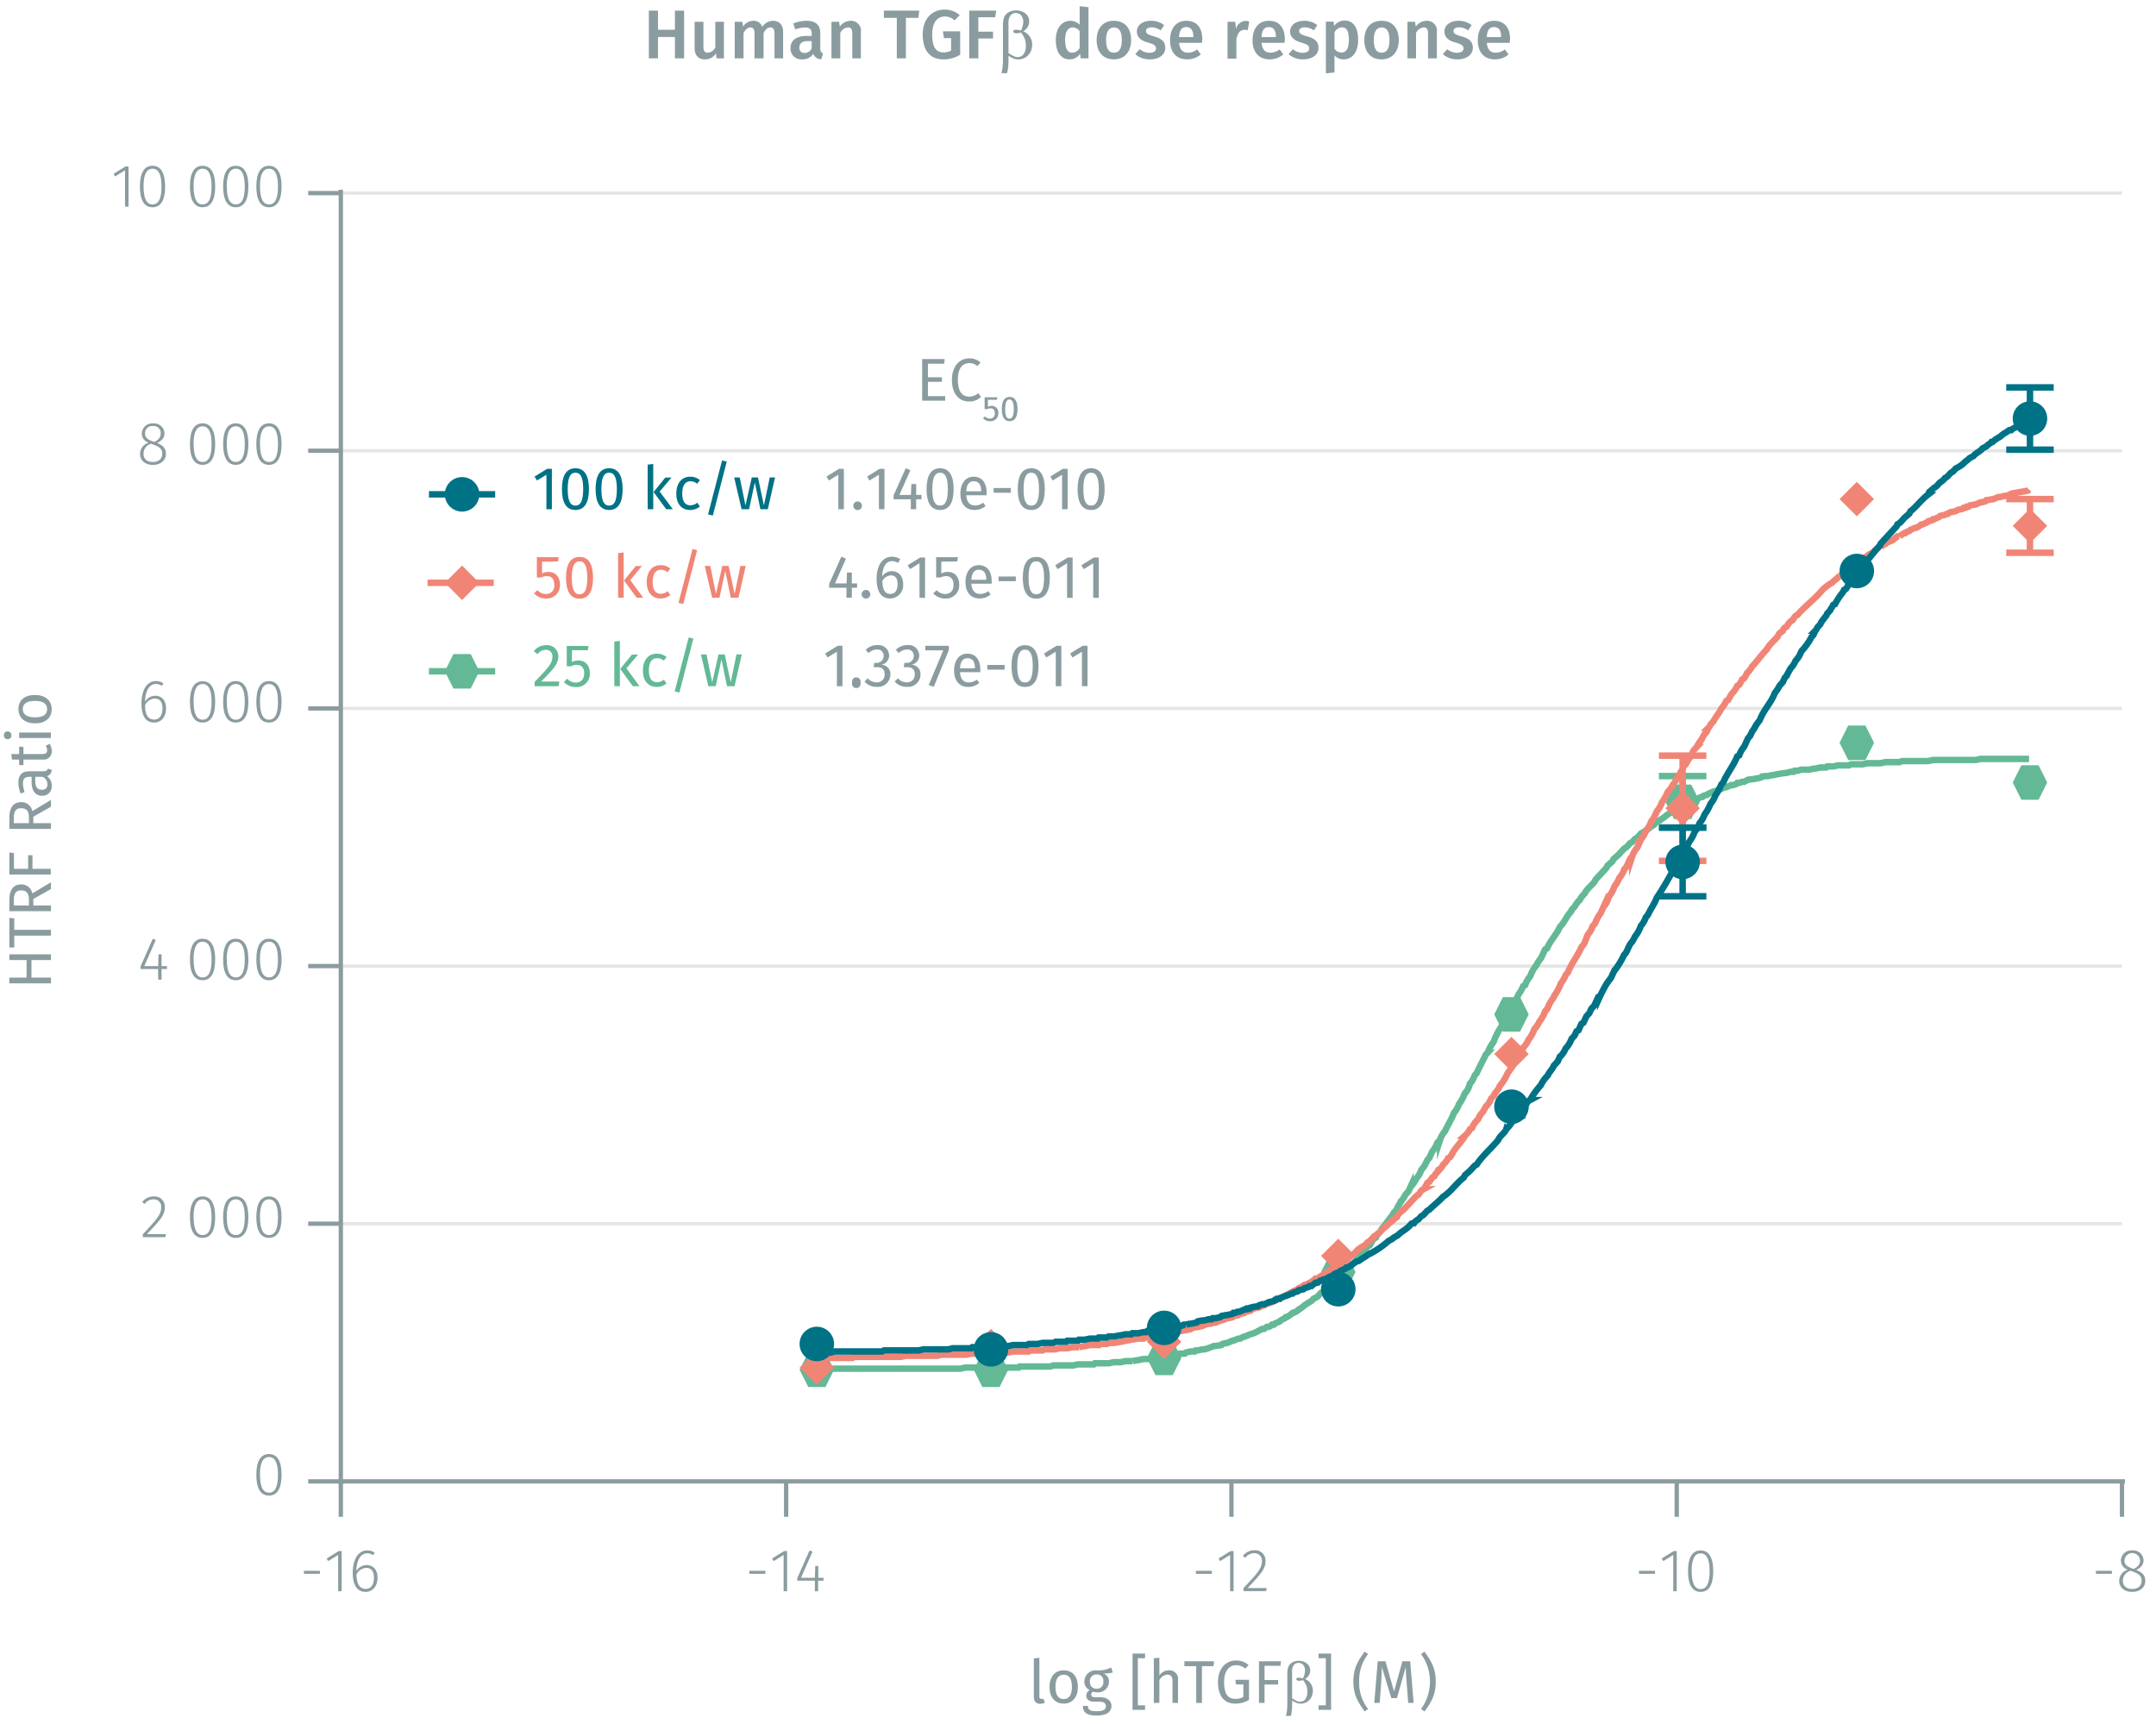 <svg id="Calque_1" data-name="Calque 1" xmlns="http://www.w3.org/2000/svg" xmlns:xlink="http://www.w3.org/1999/xlink" viewBox="0 0 500.05 399.84"><defs><symbol id="_6-green-hexagon" data-name="6-green-hexagon" viewBox="0 0 8 8"><polygon points="6 0 2 0 0 4 2 8 6 8 8 4 6 0" fill="#63b995" fill-rule="evenodd"/></symbol><symbol id="_5-red-diamond" data-name="5-red-diamond" viewBox="0 0 8 8"><polyline points="4 0 8 4 4 8 0 4" fill="#f08576" fill-rule="evenodd"/></symbol><symbol id="_1-deep-blue-circle" data-name="1-deep-blue-circle" viewBox="0 0 8 8"><path d="M8,4A4,4,0,0,1,4,8,4,4,0,1,1,8,4" fill="#007286" fill-rule="evenodd"/></symbol></defs><line x1="79.05" y1="283.81" x2="492.16" y2="283.81" fill="none" stroke="#e5e5e5" stroke-miterlimit="10" stroke-width="0.75"/><line x1="79.05" y1="224.06" x2="492.16" y2="224.06" fill="none" stroke="#e5e5e5" stroke-miterlimit="10" stroke-width="0.75"/><line x1="79.05" y1="164.3" x2="492.16" y2="164.3" fill="none" stroke="#e5e5e5" stroke-miterlimit="10" stroke-width="0.75"/><line x1="79.05" y1="104.54" x2="492.16" y2="104.54" fill="none" stroke="#e5e5e5" stroke-miterlimit="10" stroke-width="0.75"/><line x1="79.05" y1="44.78" x2="492.16" y2="44.78" fill="none" stroke="#e5e5e5" stroke-miterlimit="10" stroke-width="0.75"/><path d="M74.2,364.31v.7H70.49v-.7Z" fill="#8b9ca0"/><path d="M78.43,369.05v-8.42l-2.3,1.43-.38-.6,2.79-1.73h.7v9.32Z" fill="#8b9ca0"/><path d="M87.56,365.91c0,2-1.18,3.29-2.75,3.29-2.17,0-3-1.9-3-4.35,0-3.25,1.28-5.27,3.37-5.27a2.88,2.88,0,0,1,1.73.55l-.35.56a2.45,2.45,0,0,0-1.4-.44c-1.55,0-2.46,1.71-2.52,4.11a2.85,2.85,0,0,1,2.4-1.38C86.42,363,87.56,363.92,87.56,365.91Zm-.83,0c0-1.63-.76-2.28-1.77-2.28a2.68,2.68,0,0,0-2.28,1.54c.06,2.07.65,3.33,2.13,3.33C86.07,368.53,86.73,367.45,86.73,365.94Z" fill="#8b9ca0"/><path d="M177.52,364.31v.7h-3.71v-.7Z" fill="#8b9ca0"/><path d="M181.75,369.05v-8.42l-2.3,1.43-.38-.6,2.79-1.73h.7v9.32Z" fill="#8b9ca0"/><path d="M189.75,366.6v2.45H189V366.6h-4.08V366l2.84-6.41.69.28-2.66,6.06H189l.09-2.73h.7v2.73H191v.68Z" fill="#8b9ca0"/><path d="M281.07,364.31v.7h-3.71v-.7Z" fill="#8b9ca0"/><path d="M285.3,369.05v-8.42l-2.3,1.43-.38-.6,2.79-1.73h.7v9.32Z" fill="#8b9ca0"/><path d="M293.52,362c0,1.85-1,3-4.16,6.3h4.41l-.11.72H288.4v-.69c3.46-3.68,4.28-4.65,4.28-6.29a1.68,1.68,0,0,0-1.77-1.81,2.5,2.5,0,0,0-2.07,1.07l-.58-.42a3.27,3.27,0,0,1,2.69-1.33A2.38,2.38,0,0,1,293.52,362Z" fill="#8b9ca0"/><path d="M383.85,364.31v.7h-3.71v-.7Z" fill="#8b9ca0"/><path d="M388.08,369.05v-8.42l-2.3,1.43-.38-.6,2.79-1.73h.7v9.32Z" fill="#8b9ca0"/><path d="M397.36,364.4c0,3.15-1,4.8-2.93,4.8s-2.92-1.66-2.92-4.82,1-4.8,2.92-4.8S397.36,361.23,397.36,364.4Zm-5,0c0,2.87.74,4.15,2.08,4.15s2.08-1.26,2.08-4.13-.73-4.15-2.08-4.15S392.35,361.51,392.35,364.38Z" fill="#8b9ca0"/><path d="M489.82,364.31v.7h-3.71v-.7Z" fill="#8b9ca0"/><path d="M497.57,366.63c0,1.55-1.26,2.57-3.06,2.57s-3-1.05-3-2.56a2.73,2.73,0,0,1,2-2.59,2.21,2.21,0,0,1-1.6-2.15,2.41,2.41,0,0,1,2.62-2.32,2.39,2.39,0,0,1,2.63,2.31c0,1-.54,1.64-1.68,2.23C496.88,364.68,497.57,365.38,497.57,366.63Zm-.86,0c0-1.14-.6-1.6-2.07-2.15l-.48-.18a2.37,2.37,0,0,0-1.79,2.34c0,1.22.87,1.88,2.16,1.88S496.71,367.83,496.71,366.63Zm-2.25-2.91.43.16c1-.55,1.47-1.09,1.47-2a1.82,1.82,0,0,0-3.63,0C492.73,362.83,493.21,363.26,494.46,363.72Z" fill="#8b9ca0"/><path d="M492.16,343.57v8.22m-103.27-8.22v8.22m-103.28-8.22v8.22m-103.28-8.22v8.22M79.05,343.57v8.22m-.69-8.22H492.85" fill="none" stroke="#8b9ca0" stroke-miterlimit="10"/><path d="M65.31,342.05c0,3.15-1,4.81-2.93,4.81s-2.93-1.67-2.93-4.82,1-4.81,2.93-4.81S65.31,338.89,65.31,342.05Zm-5,0c0,2.87.74,4.14,2.09,4.14s2.07-1.26,2.07-4.13-.73-4.14-2.07-4.14S60.29,339.17,60.29,342Z" fill="#8b9ca0"/><path d="M38.23,279.93c0,1.85-1,3-4.16,6.3h4.41l-.11.71H33.12v-.68c3.46-3.69,4.27-4.65,4.27-6.29a1.68,1.68,0,0,0-1.77-1.81,2.51,2.51,0,0,0-2.07,1.07l-.57-.42a3.26,3.26,0,0,1,2.69-1.33A2.38,2.38,0,0,1,38.23,279.93Z" fill="#8b9ca0"/><path d="M49.91,282.29c0,3.16-1,4.81-2.93,4.81s-2.93-1.67-2.93-4.82,1-4.8,2.93-4.8S49.91,279.13,49.91,282.29Zm-5,0c0,2.87.74,4.15,2.09,4.15s2.07-1.26,2.07-4.14-.73-4.14-2.07-4.14S44.89,279.41,44.89,282.28Z" fill="#8b9ca0"/><path d="M57.61,282.29c0,3.16-1,4.81-2.93,4.81s-2.93-1.67-2.93-4.82,1-4.8,2.93-4.8S57.61,279.13,57.61,282.29Zm-5,0c0,2.87.74,4.15,2.09,4.15s2.07-1.26,2.07-4.14-.73-4.14-2.07-4.14S52.59,279.41,52.59,282.28Z" fill="#8b9ca0"/><path d="M65.31,282.29c0,3.16-1,4.81-2.93,4.81s-2.93-1.67-2.93-4.82,1-4.8,2.93-4.8S65.31,279.13,65.31,282.29Zm-5,0c0,2.87.74,4.15,2.09,4.15s2.07-1.26,2.07-4.14-.73-4.14-2.07-4.14S60.29,279.41,60.29,282.28Z" fill="#8b9ca0"/><path d="M37.47,224.74v2.45h-.79v-2.45H32.6v-.61l2.84-6.41.69.28-2.66,6.06h3.21l.09-2.73h.7v2.73h1.26v.68Z" fill="#8b9ca0"/><path d="M49.91,222.54c0,3.15-1,4.8-2.93,4.8s-2.93-1.66-2.93-4.82,1-4.8,2.93-4.8S49.91,219.37,49.91,222.54Zm-5,0c0,2.88.74,4.15,2.09,4.15s2.07-1.26,2.07-4.13-.73-4.15-2.07-4.15S44.89,219.65,44.89,222.52Z" fill="#8b9ca0"/><path d="M57.61,222.54c0,3.15-1,4.8-2.93,4.8s-2.93-1.66-2.93-4.82,1-4.8,2.93-4.8S57.61,219.37,57.61,222.54Zm-5,0c0,2.88.74,4.15,2.09,4.15s2.07-1.26,2.07-4.13-.73-4.15-2.07-4.15S52.59,219.65,52.59,222.52Z" fill="#8b9ca0"/><path d="M65.31,222.54c0,3.15-1,4.8-2.93,4.8s-2.93-1.66-2.93-4.82,1-4.8,2.93-4.8S65.31,219.37,65.31,222.54Zm-5,0c0,2.88.74,4.15,2.09,4.15s2.07-1.26,2.07-4.13-.73-4.15-2.07-4.15S60.29,219.65,60.29,222.52Z" fill="#8b9ca0"/><path d="M38.51,164.29c0,2.05-1.18,3.29-2.75,3.29-2.17,0-2.95-1.9-2.95-4.35,0-3.25,1.27-5.27,3.36-5.27a2.89,2.89,0,0,1,1.74.55l-.35.56a2.5,2.5,0,0,0-1.4-.44c-1.56,0-2.47,1.71-2.52,4.11A2.82,2.82,0,0,1,36,161.36C37.38,161.36,38.51,162.3,38.51,164.29Zm-.83,0c0-1.62-.75-2.28-1.76-2.28a2.67,2.67,0,0,0-2.28,1.54c0,2.07.64,3.33,2.12,3.33C37,166.91,37.68,165.83,37.68,164.32Z" fill="#8b9ca0"/><path d="M49.91,162.78c0,3.15-1,4.8-2.93,4.8s-2.93-1.66-2.93-4.81S45.06,158,47,158,49.91,159.61,49.91,162.78Zm-5,0c0,2.87.74,4.14,2.09,4.14s2.07-1.26,2.07-4.13-.73-4.15-2.07-4.15S44.89,159.89,44.89,162.77Z" fill="#8b9ca0"/><path d="M57.61,162.78c0,3.15-1,4.8-2.93,4.8s-2.93-1.66-2.93-4.81,1-4.81,2.93-4.81S57.61,159.61,57.61,162.78Zm-5,0c0,2.87.74,4.14,2.09,4.14s2.07-1.26,2.07-4.13-.73-4.15-2.07-4.15S52.59,159.89,52.59,162.77Z" fill="#8b9ca0"/><path d="M65.31,162.78c0,3.15-1,4.8-2.93,4.8s-2.93-1.66-2.93-4.81,1-4.81,2.93-4.81S65.31,159.61,65.31,162.78Zm-5,0c0,2.87.74,4.14,2.09,4.14s2.07-1.26,2.07-4.13-.73-4.15-2.07-4.15S60.29,159.89,60.29,162.77Z" fill="#8b9ca0"/><path d="M38.48,105.25c0,1.55-1.26,2.58-3,2.58s-3-1-3-2.57a2.74,2.74,0,0,1,2-2.59,2.19,2.19,0,0,1-1.59-2.14,2.41,2.41,0,0,1,2.62-2.33,2.39,2.39,0,0,1,2.63,2.31c0,1-.55,1.64-1.68,2.23C37.8,103.3,38.48,104,38.48,105.25Zm-.85,0c0-1.13-.6-1.6-2.08-2.14l-.47-.19a2.36,2.36,0,0,0-1.79,2.34c0,1.22.86,1.88,2.15,1.88S37.63,106.45,37.63,105.25Zm-2.26-2.9.44.15c1-.54,1.47-1.09,1.47-2a1.63,1.63,0,0,0-1.82-1.69,1.64,1.64,0,0,0-1.81,1.69C33.65,101.45,34.13,101.89,35.37,102.35Z" fill="#8b9ca0"/><path d="M49.91,103c0,3.15-1,4.81-2.93,4.81s-2.93-1.67-2.93-4.82,1-4.81,2.93-4.81S49.91,99.86,49.91,103Zm-5,0c0,2.87.74,4.14,2.09,4.14s2.07-1.26,2.07-4.13-.73-4.14-2.07-4.14S44.89,100.14,44.89,103Z" fill="#8b9ca0"/><path d="M57.61,103c0,3.15-1,4.81-2.93,4.81s-2.93-1.67-2.93-4.82,1-4.81,2.93-4.81S57.61,99.86,57.61,103Zm-5,0c0,2.87.74,4.14,2.09,4.14s2.07-1.26,2.07-4.13-.73-4.14-2.07-4.14S52.59,100.14,52.59,103Z" fill="#8b9ca0"/><path d="M65.31,103c0,3.15-1,4.81-2.93,4.81s-2.93-1.67-2.93-4.82,1-4.81,2.93-4.81S65.31,99.86,65.31,103Zm-5,0c0,2.87.74,4.14,2.09,4.14s2.07-1.26,2.07-4.13-.73-4.14-2.07-4.14S60.29,100.14,60.29,103Z" fill="#8b9ca0"/><path d="M29,47.92V39.5l-2.3,1.42-.38-.6,2.79-1.72h.7v9.32Z" fill="#8b9ca0"/><path d="M38.3,43.26c0,3.16-1,4.81-2.93,4.81s-2.92-1.67-2.92-4.82,1-4.8,2.92-4.8S38.3,40.1,38.3,43.26Zm-5,0c0,2.87.74,4.15,2.08,4.15s2.08-1.26,2.08-4.14-.73-4.14-2.08-4.14S33.29,40.38,33.29,43.25Z" fill="#8b9ca0"/><path d="M49.91,43.26c0,3.16-1,4.81-2.93,4.81s-2.93-1.67-2.93-4.82,1-4.8,2.93-4.8S49.91,40.1,49.91,43.26Zm-5,0c0,2.87.74,4.15,2.09,4.15s2.07-1.26,2.07-4.14-.73-4.14-2.07-4.14S44.89,40.38,44.89,43.25Z" fill="#8b9ca0"/><path d="M57.61,43.26c0,3.16-1,4.81-2.93,4.81s-2.93-1.67-2.93-4.82,1-4.8,2.93-4.8S57.61,40.1,57.61,43.26Zm-5,0c0,2.87.74,4.15,2.09,4.15s2.07-1.26,2.07-4.14-.73-4.14-2.07-4.14S52.59,40.38,52.59,43.25Z" fill="#8b9ca0"/><path d="M65.31,43.26c0,3.16-1,4.81-2.93,4.81s-2.93-1.67-2.93-4.82,1-4.8,2.93-4.8S65.31,40.1,65.31,43.26Zm-5,0c0,2.87.74,4.15,2.09,4.15s2.07-1.26,2.07-4.14-.73-4.14-2.07-4.14S60.29,40.38,60.29,43.25Z" fill="#8b9ca0"/><path d="M79.05,44.78H71.48m7.57,59.76H71.48m7.57,59.76H71.48m7.57,59.76H71.48m7.57,59.75H71.48m7.57,59.76H71.48m7.57.75V44" fill="none" stroke="#8b9ca0" stroke-miterlimit="10"/><path d="M189.45,317.43h33.27l1.15-.25h12.39l.23-.25h7.12l.69-.25h4.59l1.14-.25h3.68l.23-.25h3.21l1.15-.25h1.6l1.15-.25h1.61a9.85,9.85,0,0,1,1.37-.24l1.15-.25H267l.92-.25h.68l.23-.25h.69l1.15-.25h1.38l.23-.25h1.14l.23-.25h1.15l.23-.25,1.15-.25h.92l.23-.24c.62.06,1.44-.32,2.06-.25a15.9,15.9,0,0,0,2.07-.75,18.31,18.31,0,0,0,1.83-.25l.23-.25a5.53,5.53,0,0,1,1.15-.25l1.15-.5h.23l1.14-.49h.46c.32-.14.8-.55,1.15-.5l1.15-.5a6,6,0,0,0,1.83-.75l.92-.49h.46l.69-.5h.46l.46-.25.23-.25h.46l.23-.25,1.14-.5.23-.25.46-.25.46-.24.23-.25h.23a8.25,8.25,0,0,0,1.38-1h.23l.46-.25a1.61,1.61,0,0,0,.68-.5,7.47,7.47,0,0,0,1.38-1l1.15-.75a2.33,2.33,0,0,0,.92-.75l.92-.49.68-.75a23.46,23.46,0,0,0,3.45-3,5.5,5.5,0,0,1,.91-.75c.16-.16.54-.58.69-.74a1.49,1.49,0,0,0,.92-1,16.53,16.53,0,0,0,2.53-2.49l.23-.5.68-.5a1.81,1.81,0,0,0,.46-.74,1.68,1.68,0,0,0,.69-.5l.23-.5.23-.25.46-.25a10,10,0,0,0,.69-1.24l.23-.25.46-.25c.22-.77,1.09-1.15,1.37-2,.77-.88,1.77-2.37,2.53-3.24l.23-.5.69-.74c.37-1,.63-1.09.91-1.75a9.2,9.2,0,0,0,1.15-1.74l.69-.75.46-1a8.26,8.26,0,0,0,1.38-2,5.73,5.73,0,0,0,1.14-2,5.33,5.33,0,0,0,1.15-1.74l.23-.5.46-.49.69-1.5a6.17,6.17,0,0,0,1.15-2l.68-.75a5.72,5.72,0,0,1,1.15-2c.63-1.43,1.53-2.76,2.07-4.23a5.7,5.7,0,0,0,1.14-2,8.66,8.66,0,0,0,1.15-2l.23-.49a4.8,4.8,0,0,0,1.15-2.24,5.77,5.77,0,0,0,1.15-2l.46-.49c.58-1.41,1.46-2.84,2.06-4.24l.46-.5a10.83,10.83,0,0,1,1.38-2.49,15.78,15.78,0,0,1,2.29-4.23c.51-1.49,1.65-2.72,2.07-4.23a8.64,8.64,0,0,0,1.38-2.49,8.93,8.93,0,0,0,1.14-2l.46-.25a5.55,5.55,0,0,1,1.15-2,8.39,8.39,0,0,1,1.38-2.49,9.74,9.74,0,0,1,1.14-1.75c.26-.55.67-1.43.92-2l.46-.25c.76-1.8,2.23-3.22,3-5,1-.91,1.57-2.55,2.53-3.48l.23-.5.69-.75a4.86,4.86,0,0,1,1.14-1.49,5.22,5.22,0,0,1,1.15-1.5c.44-1,1.61-1.88,2.3-2.73l.23-.5,2.52-2.74.23-.5,1.15-1,.23-.49c.16-.15,1.27-1.08,1.37-1.25l1.15-1.24.46-.25.92-1,.46-.25.69-.74c.54-.21,1-.85,1.37-1.25.37-.18,1.27-.77,1.61-1a8.21,8.21,0,0,1,1.38-1l.69-.75.68-.25.23-.25a7.68,7.68,0,0,0,1.38-1l1.15-.75H388l.92-.5c.61-.69,2.14-1,2.75-1.74h.46l.92-.5a16.67,16.67,0,0,1,1.6-.74h.23l.23-.25.92-.25.23-.25,1.15-.5h.23l.69-.25.23-.25H399l1.15-.5h.23l1.15-.49H402l.69-.25.23-.25h.46l.68-.25h.46l.92-.5a20.38,20.38,0,0,0,3-.5l.23-.25A8.89,8.89,0,0,1,410,180a8.74,8.74,0,0,1,1.38-.25,20.6,20.6,0,0,1,3-.5l.92-.25H416l.23-.25h.69l.91-.25h1.84a8.53,8.53,0,0,1,1.38-.25l1.14-.25h1.38l.23-.25h1.38l1.15-.24h2.52l.46-.25H432l1.15-.25h3l1.15-.25h3.22l.68-.25h6l1.15-.25h9.87l1.14-.25h11.25" fill="none" stroke="#63b995" stroke-miterlimit="10" stroke-width="1.5"/><line x1="390.26" y1="179.99" x2="390.26" y2="185.96" fill="none" stroke="#63b995" stroke-miterlimit="10" stroke-width="1.5"/><line x1="390.26" y1="185.96" x2="390.26" y2="191.94" fill="none" stroke="#63b995" stroke-miterlimit="10" stroke-width="1.5"/><line x1="384.76" y1="179.99" x2="395.77" y2="179.99" fill="none" stroke="#63b995" stroke-miterlimit="10" stroke-width="1.5"/><line x1="384.76" y1="191.94" x2="395.77" y2="191.94" fill="none" stroke="#63b995" stroke-miterlimit="10" stroke-width="1.5"/><use width="8" height="8" transform="translate(185.45 313.68)" xlink:href="#_6-green-hexagon"/><use width="8" height="8" transform="translate(225.84 313.68)" xlink:href="#_6-green-hexagon"/><use width="8" height="8" transform="translate(266 310.94)" xlink:href="#_6-green-hexagon"/><use width="8" height="8" transform="translate(306.39 291.02)" xlink:href="#_6-green-hexagon"/><use width="8" height="8" transform="translate(346.56 231.26)" xlink:href="#_6-green-hexagon"/><use width="8" height="8" transform="translate(386.26 181.96)" xlink:href="#_6-green-hexagon"/><use width="8" height="8" transform="translate(426.66 168.27)" xlink:href="#_6-green-hexagon"/><use width="8" height="8" transform="translate(466.82 177.48)" xlink:href="#_6-green-hexagon"/><path d="M189.45,314.94h8.26l.23-.25h11l1.15-.25h7.34l.92-.25h5.74l1.15-.25h4.59l.92-.25h3l1.15-.25h3.67l.23-.24h3l.46-.25h2.53l.91-.25h1.84l1.15-.25h1.6a8.74,8.74,0,0,1,1.38-.25l1.15-.25h2.06l.23-.25h1.61l.46-.25h1.38a10.19,10.19,0,0,1,1.37-.25l1.15-.25a199.52,199.52,0,0,0,2.76-.49h1.37l.23-.25h1.15L267,310h.92l.46-.25h.68l.46-.25h1.15l.23-.25,1.15-.25h.69l.45-.25h.46a11.83,11.83,0,0,1,1.38-.25l1.15-.24.23-.25a8.74,8.74,0,0,1,1.38-.25l1.14-.25.46-.25.92-.25h.46l.69-.25h.46l1.14-.5a3.19,3.19,0,0,0,1.38-.49,10,10,0,0,0,1.38-.25l.23-.25,1.14-.25.23-.25,1.15-.25.23-.25L290,304l.23-.25,1.15-.49h.45l.69-.25.23-.25h.46l.69-.5h.46l1.15-.5.23-.25h.23l.23-.25a2.75,2.75,0,0,1,.91-.25l1.15-.49.23-.25.46-.25c.36-.18.38-.28.69-.25l.23-.25L301,299l.22-.25.69-.25.23-.24h.23l.23-.25a6.41,6.41,0,0,0,2.53-1.5h.46a9.22,9.22,0,0,1,1.6-1l.23-.25.46-.25a8.25,8.25,0,0,1,1.38-1h.23l.23-.25.91-.49c.35-.36.85-1.07,1.38-1,.12-.18,1.2-1.08,1.38-1.25.61.08,1.21-.87,1.61-1.24a1.59,1.59,0,0,0,.68-.5l.92-.5.69-.74.46-.25.92-1a10.7,10.7,0,0,0,2.29-2,5.19,5.19,0,0,0,.92-.75l.46-.49c.62-.28,1-.91,1.61-1.25.25-.77,1-1.26,1.6-1.74l3-3.24.45-.25.69-1,.46-.25a7.83,7.83,0,0,0,.92-1.5l.46-.25.69-1,.46-.25.23-.5.46-.5.23-.5.45-.24a5.38,5.38,0,0,0,.69-1,4.85,4.85,0,0,0,1.15-1.49l.46-.25.46-.75c.63-1.33,2.36-2.91,3-4.23a4.78,4.78,0,0,0,1.15-1.5l.46-.25a5.11,5.11,0,0,1,1.38-2,8.81,8.81,0,0,1,.68-1.24l.46-.5.69-1.25a4.15,4.15,0,0,0,1.15-1.74l.69-.75.23-.49a13.45,13.45,0,0,0,.92-1.25l.22-.5a13,13,0,0,0,1.84-3,26.71,26.71,0,0,0,2.07-3.24,2,2,0,0,0,.46-.75,6,6,0,0,0,1.14-2,5.44,5.44,0,0,0,1.15-1.74,8.64,8.64,0,0,0,1.38-2.49A5.51,5.51,0,0,0,357,237a8.39,8.39,0,0,0,1.38-2.49l.46-.49c.12-.26.34-.75.46-1a7.86,7.86,0,0,1,.92-1.49l.23-.5a14.1,14.1,0,0,0,1.6-3,8.8,8.8,0,0,0,1.15-2l.46-.5c.86-2.2,2.25-3.81,3.21-6,.8-.67,1-2,1.38-2.73a5.74,5.74,0,0,0,1.15-2l.46-.49.46-1a8.36,8.36,0,0,1,.91-1.49l.69-1.5a4.71,4.71,0,0,0,1.15-2.24,8.64,8.64,0,0,0,1.38-2.49,8.35,8.35,0,0,0,1.14-2,5.83,5.83,0,0,0,1.15-2c.88-.76,1-2.24,1.84-3a5.66,5.66,0,0,1,1.15-2l.91-2a5.8,5.8,0,0,0,1.15-2,6.07,6.07,0,0,0,1.15-2l.69-1,.69-1.5a6,6,0,0,0,1.14-2,11.26,11.26,0,0,0,1.38-2.49A5.33,5.33,0,0,0,388,182a5.9,5.9,0,0,0,1.15-2l.45-.5a2.09,2.09,0,0,1,.46-.75l.46-1,.46-.49.69-1.25.46-.5.69-1.49.69-.75a9.66,9.66,0,0,1,1.14-1.74,9,9,0,0,1,.69-1.25l.46-.49c.11-.25.35-.75.46-1a1.84,1.84,0,0,0,.46-.75l.69-.74c.46-1,1.42-2,1.83-3a5.44,5.44,0,0,0,1.15-1.74l.46-.25.69-1.25a10.38,10.38,0,0,0,1.15-1.49l.23-.5.46-.25a8.81,8.81,0,0,0,.68-1.24l.46-.25a8.54,8.54,0,0,0,.69-1.25,5,5,0,0,0,1.15-1.49c1.17-1.18,2.24-2.8,3.44-4,.44-1,1.82-2.1,2.53-3a1.93,1.93,0,0,1,.45-.75l.69-.5a1.47,1.47,0,0,1,.92-1,5.54,5.54,0,0,1,.69-1l.23-.25.46-.25a5,5,0,0,1,.69-1l.46-.25c1.82-2.1,3.85-3.49,5.73-5.73a11.41,11.41,0,0,1,2.3-1.74c.27-.36,1.1-.89,1.38-1.25l.45-.25.92-1h.46l.69-.75a4.88,4.88,0,0,0,1.38-1,7.24,7.24,0,0,0,2.06-1.49l.92-.5.23-.25.92-.49a6.07,6.07,0,0,1,1.61-1.25h.22a4,4,0,0,1,1.15-.75c.24-.38,1.32-.64,1.84-1a5.19,5.19,0,0,1,.92-.75h.46a7.73,7.73,0,0,1,1.14-.75h.23l.23-.25.69-.24.23-.25,1.15-.5h.23a3.83,3.83,0,0,0,1.14-.75h.23l1.15-.5.23-.25.92-.24.23-.25h.23l1.15-.5.22-.25,1.15-.25c.36-.18.38-.27.69-.25L452,119l.46-.25a2.87,2.87,0,0,0,1.61-.49l1.14-.25.23-.25h.46l.23-.25h.46l.23-.25a8.74,8.74,0,0,1,1.38-.25l1.14-.5a5.14,5.14,0,0,0,1.15-.25l.23-.25c.33.05,1.28-.29,1.61-.24l1.15-.5h.45l.92-.25h.46a6.16,6.16,0,0,0,1.15-.5,8.53,8.53,0,0,1,1.38-.25,9.65,9.65,0,0,1,1.37-.25l1.15-.25.23-.25" fill="none" stroke="#f08576" stroke-miterlimit="10" stroke-width="1.5"/><line x1="390.26" y1="175.25" x2="390.26" y2="187.45" fill="none" stroke="#f08576" stroke-miterlimit="10" stroke-width="1.5"/><line x1="390.26" y1="187.45" x2="390.26" y2="199.66" fill="none" stroke="#f08576" stroke-miterlimit="10" stroke-width="1.5"/><line x1="384.76" y1="175.25" x2="395.77" y2="175.25" fill="none" stroke="#f08576" stroke-miterlimit="10" stroke-width="1.5"/><line x1="384.76" y1="199.66" x2="395.77" y2="199.66" fill="none" stroke="#f08576" stroke-miterlimit="10" stroke-width="1.5"/><line x1="470.82" y1="115.75" x2="470.82" y2="121.97" fill="none" stroke="#f08576" stroke-miterlimit="10" stroke-width="1.5"/><line x1="470.82" y1="121.97" x2="470.82" y2="128.2" fill="none" stroke="#f08576" stroke-miterlimit="10" stroke-width="1.5"/><line x1="465.31" y1="115.75" x2="476.33" y2="115.75" fill="none" stroke="#f08576" stroke-miterlimit="10" stroke-width="1.5"/><line x1="465.31" y1="128.2" x2="476.33" y2="128.2" fill="none" stroke="#f08576" stroke-miterlimit="10" stroke-width="1.5"/><use width="8" height="8" transform="translate(185.45 313.18)" xlink:href="#_5-red-diamond"/><use width="8" height="8" transform="translate(225.84 308.2)" xlink:href="#_5-red-diamond"/><use width="8" height="8" transform="translate(266 307.2)" xlink:href="#_5-red-diamond"/><use width="8" height="8" transform="translate(306.39 287.28)" xlink:href="#_5-red-diamond"/><use width="8" height="8" transform="translate(346.56 240.47)" xlink:href="#_5-red-diamond"/><use width="8" height="8" transform="translate(386.26 183.45)" xlink:href="#_5-red-diamond"/><use width="8" height="8" transform="translate(426.66 111.75)" xlink:href="#_5-red-diamond"/><use width="8" height="8" transform="translate(466.82 117.97)" xlink:href="#_5-red-diamond"/><path d="M189.45,313.69h3.21l.92-.25h11l.46-.24h8l1.15-.25H220l.92-.25h4.36l.23-.25h4.36l.92-.25h3l1.15-.25h3.21l.46-.25h2.07l1.14-.25h2.53l.46-.25h2.52l.23-.25H250l.23-.24h1.38l1.15-.25h1.83l.23-.25h1.84l.46-.25h1.38a8.62,8.62,0,0,1,1.37-.25l1.15-.25h1.38l.23-.25H264l1.15-.25h.69l.23-.25H267l.92-.25h.46l.68-.24h.46l1.15-.25c.32,0,1.28-.3,1.61-.25l1.14-.25h.69l.46-.25h.46a8.53,8.53,0,0,1,1.38-.25l1.15-.25.23-.25a6.67,6.67,0,0,1,1.6-.25l.92-.25H281l.23-.24h.69l1.14-.25.23-.25a8.74,8.74,0,0,1,1.38-.25l1.15-.25.23-.25h.46l.46-.25h.45l1.15-.5a8.74,8.74,0,0,0,1.38-.25l.23-.24a6.21,6.21,0,0,1,1.6-.25l.23-.25.69-.25h.46a6.16,6.16,0,0,0,1.15-.5l1.15-.25.23-.25h.23l.23-.25h.68l.23-.25,1.15-.49h.23l1.15-.5h.23l.23-.25.92-.25.22-.25,1.15-.25.23-.25.92-.25.23-.24h.46l.92-.75h.46l.68-.5h.46l.23-.25.92-.25.23-.25,1.15-.49.23-.25h.23l.23-.25.68-.25.23-.25,1.15-.5.23-.25c.35.05.83-.36,1.15-.5a8.21,8.21,0,0,1,1.38-1c.43.05,1-.53,1.37-.75a8.39,8.39,0,0,0,1.15-.75,21.17,21.17,0,0,0,4.82-3.23l.92-.5.23-.25.92-.5c.92-1,2.2-1.41,3.21-2.74l.69-.24a2.25,2.25,0,0,1,.92-.75l.68-.75.46-.25.92-1,.46-.25c1-1,2.24-1.93,3.21-3,1.88-1.21,3-3.06,4.82-4.48l.23-.5,1.15-1c.29-.3.86-.93,1.15-1.24l.46-.25c1.09-1.8,3.61-4,5-5.73.3-.9,1.56-1.6,1.84-2.49a6.58,6.58,0,0,0,1.38-1.74l.46-.25a8,8,0,0,1,.69-1.24l.23-.25.45-.25a10.94,10.94,0,0,1,.69-1.25l.46-.25a10,10,0,0,1,.69-1.24l.46-.25a20.11,20.11,0,0,1,2.52-3.49,7.88,7.88,0,0,1,1.61-2.24c.25-.72,1.13-1.51,1.38-2.24l.92-1,.45-1a6.09,6.09,0,0,0,1.38-2,6.6,6.6,0,0,0,1.38-2.24l.69-.75c.11-.24.34-.75.46-1l.46-.24.68-1.5.46-.25.69-1.49.69-.75.46-1,.69-.75c.25-.56.66-1.43.92-2l.45-.25a27.54,27.54,0,0,1,1.61-3l.92-1.24c.2-.45.48-1.05.69-1.5a18,18,0,0,0,2.29-3.73c.87-.76,1-2.24,1.84-3a9,9,0,0,0,.69-1.25,8.36,8.36,0,0,0,1.37-2.49,5.62,5.62,0,0,0,1.15-2l.46-.5c.62-1.36,1.54-2.57,2.07-4A69,69,0,0,0,388,201.9a5.82,5.82,0,0,0,1.15-2,8.62,8.62,0,0,0,1.37-2.49,5.71,5.71,0,0,0,1.15-2,8.64,8.64,0,0,0,1.38-2.49,5.71,5.71,0,0,0,1.14-2,6,6,0,0,0,1.15-2,10.7,10.7,0,0,0,1.38-2.49,6.17,6.17,0,0,0,1.15-2,11.4,11.4,0,0,0,1.37-2.49l.46-.5c.87-2.11,2.38-3.86,3.22-6l.46-.25a6,6,0,0,1,1.14-2c.26-.55.66-1.43.92-2l.46-.5.46-1a8.4,8.4,0,0,0,.92-1.5l.91-1.24c.82-2.26,2.64-4,3.45-6.23a9.16,9.16,0,0,0,1.14-1.74l.69-.75c.12-.24.35-.74.46-1l.46-.5c.13-.35.73-1.41.92-1.74a5.54,5.54,0,0,0,1.15-1.75,5.36,5.36,0,0,0,1.14-1.74l.23-.5a13.9,13.9,0,0,0,2.3-3.23l.46-.5c.11-.25.34-.75.46-1a2,2,0,0,0,.46-.75l.68-.74.23-.5c.15-.2,1-1.36,1.15-1.49l.23-.5.69-.75c.28-.7.43-.57.69-1.24l.46-.25a17.21,17.21,0,0,1,1.83-2.74l.23-.5.46-.25a8,8,0,0,0,.69-1.24l.46-.25a9.59,9.59,0,0,0,.69-1.25,5.18,5.18,0,0,0,1.15-1.49,6.57,6.57,0,0,0,1.37-1.74c1.17-1.18,2.25-2.81,3.45-4l.22-.5,3.68-4,.23-.5c.61-.24,1.15-1,1.6-1.49l1.15-1,.23-.5c1.32-1,2.56-2.69,3.9-3.73a1.91,1.91,0,0,0,.46-.75,12.41,12.41,0,0,0,1.15-1c.62-.27.9-.77,1.37-1.25a3.27,3.27,0,0,0,1.15-1c.74-.28,1.1-1.21,1.84-1.49l.69-.75A7.11,7.11,0,0,0,455.9,107a5,5,0,0,0,.92-.75l.92-.49c.46-.67,1.59-1.08,2.06-1.75l.92-.49c.24-.33.91-.67,1.15-1h.23a8.47,8.47,0,0,1,1.83-1.25,5.2,5.2,0,0,1,1.38-1l.69-.5h.46l.23-.25.92-.5c.31-.34,1.15-1,1.6-1l1.15-.75h.23" fill="none" stroke="#007286" stroke-miterlimit="10" stroke-width="1.5"/><line x1="390.26" y1="191.94" x2="390.26" y2="199.9" fill="none" stroke="#007286" stroke-miterlimit="10" stroke-width="1.5"/><line x1="390.26" y1="199.9" x2="390.26" y2="207.87" fill="none" stroke="#007286" stroke-miterlimit="10" stroke-width="1.5"/><line x1="384.76" y1="191.94" x2="395.77" y2="191.94" fill="none" stroke="#007286" stroke-miterlimit="10" stroke-width="1.5"/><line x1="384.76" y1="207.87" x2="395.77" y2="207.87" fill="none" stroke="#007286" stroke-miterlimit="10" stroke-width="1.5"/><line x1="470.82" y1="89.85" x2="470.82" y2="97.07" fill="none" stroke="#007286" stroke-miterlimit="10" stroke-width="1.5"/><line x1="470.82" y1="97.07" x2="470.82" y2="104.29" fill="none" stroke="#007286" stroke-miterlimit="10" stroke-width="1.5"/><line x1="465.31" y1="89.85" x2="476.33" y2="89.85" fill="none" stroke="#007286" stroke-miterlimit="10" stroke-width="1.5"/><line x1="465.31" y1="104.29" x2="476.33" y2="104.29" fill="none" stroke="#007286" stroke-miterlimit="10" stroke-width="1.5"/><use width="8" height="8" transform="translate(185.45 307.7)" xlink:href="#_1-deep-blue-circle"/><use width="8" height="8" transform="translate(225.84 308.95)" xlink:href="#_1-deep-blue-circle"/><use width="8" height="8" transform="translate(266 303.97)" xlink:href="#_1-deep-blue-circle"/><use width="8" height="8" transform="translate(306.39 295)" xlink:href="#_1-deep-blue-circle"/><use width="8" height="8" transform="translate(346.56 252.67)" xlink:href="#_1-deep-blue-circle"/><use width="8" height="8" transform="translate(386.26 195.9)" xlink:href="#_1-deep-blue-circle"/><use width="8" height="8" transform="translate(426.66 128.43)" xlink:href="#_1-deep-blue-circle"/><use width="8" height="8" transform="translate(466.82 93.07)" xlink:href="#_1-deep-blue-circle"/><path d="M152.61,8.58v4.95h-2.12V2.47h2.12V6.9h3.93V2.47h2.13V13.53h-2.13V8.58Z" fill="#8b9ca0"/><path d="M166.18,13.53l-.12-1.19a2.87,2.87,0,0,1-2.59,1.43c-1.54,0-2.37-1-2.37-2.63V5.06h2.05v5.83c0,1,.34,1.33,1,1.33A2.08,2.08,0,0,0,165.9,11V5.06h2v8.47Z" fill="#8b9ca0"/><path d="M181.63,7.4v6.13h-2V7.72c0-1.06-.42-1.36-.93-1.36-.71,0-1.14.49-1.6,1.28v5.89H175V7.72c0-1.06-.43-1.36-.93-1.36-.72,0-1.15.49-1.62,1.28v5.89h-2.05V5.06h1.78l.16,1.11a2.88,2.88,0,0,1,2.45-1.35,2.07,2.07,0,0,1,2,1.43,3,3,0,0,1,2.54-1.43C180.74,4.82,181.63,5.8,181.63,7.4Z" fill="#8b9ca0"/><path d="M190.91,12.38l-.43,1.36a2,2,0,0,1-1.87-1.24,2.88,2.88,0,0,1-2.53,1.27,2.51,2.51,0,0,1-2.74-2.61c0-1.84,1.39-2.83,3.86-2.83h1.06V7.85c0-1.11-.5-1.48-1.59-1.48a7.49,7.49,0,0,0-2.24.45L184,5.43A8.73,8.73,0,0,1,187,4.82c2.26,0,3.25,1,3.25,2.91v3.56C190.27,12,190.5,12.22,190.91,12.38Zm-2.65-1.14V9.53h-.85c-1.33,0-2,.48-2,1.47a1.12,1.12,0,0,0,1.2,1.28A1.83,1.83,0,0,0,188.26,11.24Z" fill="#8b9ca0"/><path d="M199.67,7.4v6.13h-2V7.72c0-1.06-.4-1.36-1-1.36a2.17,2.17,0,0,0-1.78,1.28v5.89h-2.05V5.06h1.78l.16,1.11a3.14,3.14,0,0,1,2.57-1.35A2.29,2.29,0,0,1,199.67,7.4Z" fill="#8b9ca0"/><path d="M210.11,4.15v9.38H208V4.15h-3V2.47h8.21L213,4.15Z" fill="#8b9ca0"/><path d="M222.58,3.52l-1.16,1.2a3.31,3.31,0,0,0-2.3-.89c-1.57,0-2.91,1.18-2.91,4.16s.89,4.16,2.62,4.16a3.53,3.53,0,0,0,1.76-.43V8.84h-1.66l-.23-1.57h4v5.41a7.25,7.25,0,0,1-3.89,1.09c-3.07,0-4.8-2-4.8-5.78s2.32-5.76,5-5.76A5.09,5.09,0,0,1,222.58,3.52Z" fill="#8b9ca0"/><path d="M226.91,4V7.35h3.41V8.92h-3.41v4.61H224.8V2.47h6.26L230.83,4Z" fill="#8b9ca0"/><path d="M233.9,12.92v1.32a13.15,13.15,0,0,1-.31,2.74h-1.32c.14-.64.22-1.08.25-1.32.07-.73.1-1.26.1-1.6v-8A5.68,5.68,0,0,1,232.9,4a2.4,2.4,0,0,1,1-1.13,3.63,3.63,0,0,1,4,.3A2.31,2.31,0,0,1,238.7,5a2.49,2.49,0,0,1-.34,1.26,3,3,0,0,1-1.05,1,3.26,3.26,0,0,1,2.09,3.11,3.66,3.66,0,0,1-.43,1.75,3.05,3.05,0,0,1-1.21,1.23,3.09,3.09,0,0,1-2.61.25A5.8,5.8,0,0,1,233.9,12.92Zm0-.62a7.55,7.55,0,0,0,1.32.77,2.34,2.34,0,0,0,.85.17,1.67,1.67,0,0,0,1.32-.65,3.25,3.25,0,0,0,.54-2.07A4.4,4.4,0,0,0,237.67,9a5.55,5.55,0,0,0-.89-1.46,3,3,0,0,1-.93.18,1.2,1.2,0,0,1-.66-.14.4.4,0,0,1-.19-.31.31.31,0,0,1,.15-.26.72.72,0,0,1,.47-.12,5.35,5.35,0,0,1,1.16.2,4.64,4.64,0,0,0,.55-2,2.23,2.23,0,0,0-.49-1.53,1.54,1.54,0,0,0-1.2-.54,1.59,1.59,0,0,0-1.41.77,3.08,3.08,0,0,0-.33,1.63Z" fill="#8b9ca0"/><path d="M252.46,13.53h-1.81l-.14-1.07a2.85,2.85,0,0,1-2.42,1.31c-2.11,0-3.21-1.78-3.21-4.47s1.29-4.48,3.44-4.48a3,3,0,0,1,2.09.91V1.44l2.05.23Zm-2.05-2.4V7.25a2,2,0,0,0-1.6-.89c-1.07,0-1.77.89-1.77,2.93s.62,2.93,1.63,2.93A2,2,0,0,0,250.41,11.13Z" fill="#8b9ca0"/><path d="M262.35,9.29c0,2.67-1.49,4.48-4,4.48s-4-1.7-4-4.48,1.49-4.47,4-4.47S262.35,6.52,262.35,9.29Zm-5.81,0c0,2,.62,2.93,1.82,2.93s1.83-.92,1.83-2.93-.63-2.92-1.81-2.92S256.54,7.29,256.54,9.29Z" fill="#8b9ca0"/><path d="M270,5.83l-.8,1.23a3.66,3.66,0,0,0-2.08-.72c-.87,0-1.33.34-1.33.85s.34.82,1.78,1.22c1.72.46,2.7,1.17,2.7,2.67,0,1.76-1.63,2.69-3.57,2.69a5,5,0,0,1-3.38-1.2l1-1.17a3.71,3.71,0,0,0,2.28.85c.93,0,1.52-.4,1.52-1s-.34-.95-1.92-1.4c-1.75-.48-2.52-1.32-2.52-2.56,0-1.41,1.3-2.47,3.27-2.47A4.78,4.78,0,0,1,270,5.83Z" fill="#8b9ca0"/><path d="M278.78,9.93h-5.31c.14,1.73,1,2.29,2.08,2.29a3.49,3.49,0,0,0,2.11-.76l.85,1.17a4.89,4.89,0,0,1-3.14,1.14c-2.62,0-4-1.75-4-4.42s1.36-4.53,3.76-4.53,3.73,1.6,3.73,4.27C278.83,9.37,278.8,9.7,278.78,9.93Zm-2-1.43c0-1.39-.5-2.22-1.65-2.22-1,0-1.57.64-1.68,2.32h3.33Z" fill="#8b9ca0"/><path d="M289.74,5l-.35,2a3.08,3.08,0,0,0-.75-.09c-1,0-1.56.75-1.88,2.17v4.52h-2.05V5.06h1.78l.19,1.67a2.38,2.38,0,0,1,2.21-1.89A2.91,2.91,0,0,1,289.74,5Z" fill="#8b9ca0"/><path d="M297.92,9.93H292.6c.15,1.73,1,2.29,2.08,2.29a3.49,3.49,0,0,0,2.12-.76l.85,1.17a4.91,4.91,0,0,1-3.14,1.14c-2.63,0-4-1.75-4-4.42s1.36-4.53,3.77-4.53S298,6.42,298,9.09C298,9.37,297.93,9.7,297.92,9.93Zm-2-1.43c0-1.39-.49-2.22-1.65-2.22-1,0-1.56.64-1.68,2.32h3.33Z" fill="#8b9ca0"/><path d="M305.53,5.83l-.8,1.23a3.61,3.61,0,0,0-2.08-.72c-.86,0-1.33.34-1.33.85s.34.82,1.78,1.22c1.73.46,2.7,1.17,2.7,2.67,0,1.76-1.63,2.69-3.56,2.69a5,5,0,0,1-3.38-1.2l1-1.17a3.66,3.66,0,0,0,2.27.85c.93,0,1.52-.4,1.52-1s-.33-.95-1.92-1.4-2.51-1.32-2.51-2.56c0-1.41,1.29-2.47,3.26-2.47A4.78,4.78,0,0,1,305.53,5.83Z" fill="#8b9ca0"/><path d="M315,9.27c0,2.59-1.2,4.5-3.35,4.5a2.7,2.7,0,0,1-2.13-.93v3.95l-2,.23v-12h1.79l.11,1a3.09,3.09,0,0,1,2.45-1.28C314.06,4.82,315,6.57,315,9.27Zm-2.15,0c0-2.15-.57-2.93-1.63-2.93a2.11,2.11,0,0,0-1.7,1.15v3.81a1.82,1.82,0,0,0,1.56.88C312.19,12.2,312.84,11.34,312.84,9.29Z" fill="#8b9ca0"/><path d="M324.43,9.29c0,2.67-1.49,4.48-4,4.48s-4-1.7-4-4.48,1.49-4.47,4-4.47S324.43,6.52,324.43,9.29Zm-5.81,0c0,2,.62,2.93,1.82,2.93s1.83-.92,1.83-2.93-.63-2.92-1.81-2.92S318.62,7.29,318.62,9.29Z" fill="#8b9ca0"/><path d="M333.26,7.4v6.13h-2.05V7.72c0-1.06-.4-1.36-1-1.36a2.2,2.2,0,0,0-1.78,1.28v5.89h-2V5.06h1.77l.16,1.11a3.17,3.17,0,0,1,2.58-1.35A2.28,2.28,0,0,1,333.26,7.4Z" fill="#8b9ca0"/><path d="M341.32,5.83l-.8,1.23a3.61,3.61,0,0,0-2.08-.72c-.86,0-1.33.34-1.33.85s.34.82,1.78,1.22c1.73.46,2.71,1.17,2.71,2.67,0,1.76-1.64,2.69-3.57,2.69a5,5,0,0,1-3.38-1.2l1-1.17a3.66,3.66,0,0,0,2.27.85c.93,0,1.52-.4,1.52-1s-.33-.95-1.92-1.4c-1.74-.48-2.51-1.32-2.51-2.56,0-1.41,1.3-2.47,3.26-2.47A4.78,4.78,0,0,1,341.32,5.83Z" fill="#8b9ca0"/><path d="M350.16,9.93h-5.32c.15,1.73,1,2.29,2.08,2.29a3.49,3.49,0,0,0,2.12-.76l.84,1.17a4.86,4.86,0,0,1-3.13,1.14c-2.63,0-4-1.75-4-4.42s1.36-4.53,3.77-4.53,3.72,1.6,3.72,4.27C350.2,9.37,350.17,9.7,350.16,9.93Zm-2-1.43c0-1.39-.49-2.22-1.65-2.22-1,0-1.57.64-1.68,2.32h3.33Z" fill="#8b9ca0"/><path d="M241.52,394A1.36,1.36,0,0,0,242,394l.34.89a2.46,2.46,0,0,1-1.09.26c-.94,0-1.47-.56-1.47-1.63v-8.89l1.29-.16v9C241.06,393.84,241.18,394,241.52,394Z" fill="#8b9ca0"/><path d="M250,391.24c0,2.28-1.2,3.87-3.29,3.87s-3.29-1.52-3.29-3.86,1.2-3.86,3.3-3.86S250,388.9,250,391.24Zm-5.2,0c0,1.92.68,2.82,1.91,2.82s1.9-.9,1.9-2.83-.67-2.82-1.89-2.82S244.79,389.32,244.79,391.25Z" fill="#8b9ca0"/><path d="M255.91,388.12a1.93,1.93,0,0,1,1.3,1.86,2.51,2.51,0,0,1-2.81,2.51,3.24,3.24,0,0,1-.94-.14.89.89,0,0,0-.37.68c0,.34.22.61,1,.61h1.18c1.51,0,2.52.86,2.52,2,0,1.43-1.18,2.24-3.46,2.24s-3.17-.74-3.17-2.24h1.17c0,.84.37,1.23,2,1.23s2.16-.4,2.16-1.15-.56-1.05-1.49-1.05h-1.16c-1.32,0-1.91-.65-1.91-1.4a1.6,1.6,0,0,1,.82-1.3,2.1,2.1,0,0,1-1.25-2,2.63,2.63,0,0,1,2.84-2.58,6.39,6.39,0,0,0,3.38-.66l.38,1.16A7.09,7.09,0,0,1,255.91,388.12ZM252.79,390a1.49,1.49,0,0,0,1.55,1.66A1.47,1.47,0,0,0,255.9,390a1.44,1.44,0,0,0-1.59-1.64A1.48,1.48,0,0,0,252.79,390Z" fill="#8b9ca0"/><path d="M263.9,384.59V395.5h1.68v1.06h-2.9V383.51h2.9v1.08Z" fill="#8b9ca0"/><path d="M273.23,389.64v5.3h-1.29v-5.11c0-1.11-.48-1.43-1.18-1.43a2.28,2.28,0,0,0-1.86,1.28v5.26h-1.29V384.6l1.29-.14v4.12a2.64,2.64,0,0,1,2.19-1.19A2,2,0,0,1,273.23,389.64Z" fill="#8b9ca0"/><path d="M278.77,386.42v8.52h-1.33v-8.52H274.7v-1.13h6.89l-.14,1.13Z" fill="#8b9ca0"/><path d="M289.58,386.18l-.78.82a3,3,0,0,0-2.12-.79c-1.38,0-2.77,1.05-2.77,3.89s.94,3.91,2.63,3.91a3.63,3.63,0,0,0,1.84-.44v-2.9h-1.71l-.16-1.08h3.18v4.66a6.11,6.11,0,0,1-3.25.86c-2.39,0-3.95-1.67-3.95-5s2-5,4.16-5A4.15,4.15,0,0,1,289.58,386.18Z" fill="#8b9ca0"/><path d="M293.29,386.35v3.29h3.15v1.05h-3.15v4.25H292v-9.65h5.12l-.15,1.06Z" fill="#8b9ca0"/><path d="M299.69,394.41v1.15a11.14,11.14,0,0,1-.28,2.4h-1.15c.12-.57.19-.95.22-1.16.06-.63.09-1.1.09-1.4v-7a5.17,5.17,0,0,1,.24-1.82,2.16,2.16,0,0,1,.87-1,2.86,2.86,0,0,1,1.52-.39,2.83,2.83,0,0,1,1.95.65,2,2,0,0,1,.73,1.56,2.19,2.19,0,0,1-.29,1.11,2.56,2.56,0,0,1-.92.9,2.86,2.86,0,0,1,1.83,2.72,3.21,3.21,0,0,1-.38,1.53,2.65,2.65,0,0,1-1.06,1.09,2.75,2.75,0,0,1-1.38.37,2.59,2.59,0,0,1-.9-.16A5.14,5.14,0,0,1,299.69,394.41Zm0-.55a5.85,5.85,0,0,0,1.15.67,1.78,1.78,0,0,0,.74.15,1.42,1.42,0,0,0,1.16-.57,2.83,2.83,0,0,0,.47-1.8,4.06,4.06,0,0,0-.22-1.37,4.89,4.89,0,0,0-.79-1.28,2.74,2.74,0,0,1-.81.16,1,1,0,0,1-.58-.13.34.34,0,0,1-.17-.26.29.29,0,0,1,.13-.23.68.68,0,0,1,.42-.11,4.38,4.38,0,0,1,1,.18,4,4,0,0,0,.48-1.8,1.93,1.93,0,0,0-.42-1.33,1.38,1.38,0,0,0-1.05-.47,1.41,1.41,0,0,0-1.24.67,2.72,2.72,0,0,0-.28,1.43Z" fill="#8b9ca0"/><path d="M305.82,396.56V395.5h1.68V384.59h-1.68v-1.08h2.9v13.05Z" fill="#8b9ca0"/><path d="M315.24,390a9.9,9.9,0,0,0,2.07,6.37l-.81.56c-1.37-2-2.61-3.62-2.61-6.93s1.24-5,2.61-6.94l.81.56A9.87,9.87,0,0,0,315.24,390Z" fill="#8b9ca0"/><path d="M326.61,394.94l-.34-4.36c-.12-1.51-.22-3.14-.23-3.93L324,393.84H322.7l-2.2-7.21c0,1.14-.07,2.63-.18,4.05l-.32,4.26h-1.26l.8-9.65h1.79l2,7,1.93-7h1.81l.8,9.65Z" fill="#8b9ca0"/><path d="M333,390c0,3.31-1.23,5-2.6,6.93l-.82-.56a10.81,10.81,0,0,0,0-12.75l.82-.56C331.76,385.05,333,386.72,333,390Z" fill="#8b9ca0"/><path d="M7.3,226.73h4.52v1.33H2.17v-1.33h4v-4.07h-4v-1.33h9.65v1.33H7.3Z" fill="#8b9ca0"/><path d="M3.31,215.65h8.51V217H3.31v2.75H2.17v-6.89l1.14.14Z" fill="#8b9ca0"/><path d="M7.73,210h4.09v1.33H2.17v-2.54c0-2.41.93-3.67,2.73-3.67a2.52,2.52,0,0,1,2.59,2.09l4.33-2.6v1.58l-4.09,2.31ZM4.9,206.51c-1.2,0-1.69.68-1.69,2.27V210h3.5v-1.35C6.71,207.28,6.21,206.51,4.9,206.51Z" fill="#8b9ca0"/><path d="M3.24,201.5H6.53v-3.15h1v3.15h4.24v1.33H2.17V197.7l1.07.16Z" fill="#8b9ca0"/><path d="M7.73,190.91h4.09v1.34H2.17v-2.54c0-2.41.93-3.67,2.73-3.67a2.52,2.52,0,0,1,2.59,2.09l4.33-2.61v1.58l-4.09,2.32ZM4.9,187.45c-1.2,0-1.69.69-1.69,2.27v1.19h3.5v-1.34C6.71,188.22,6.21,187.45,4.9,187.45Z" fill="#8b9ca0"/><path d="M11.09,178.26l.9.29A1.48,1.48,0,0,1,10.88,180a2.53,2.53,0,0,1,1.11,2.2,2.15,2.15,0,0,1-2.23,2.36c-1.58,0-2.43-1.2-2.43-3.25v-1.14H6.78c-1.06,0-1.46.52-1.46,1.54a6.41,6.41,0,0,0,.4,2l-.94.32a7.14,7.14,0,0,1-.51-2.55c0-1.78.91-2.59,2.45-2.59H10.1C10.74,178.87,11,178.63,11.09,178.26Zm-1.21,1.9H8.18v1c0,1.36.51,2,1.51,2A1.16,1.16,0,0,0,11,181.9,1.89,1.89,0,0,0,9.88,180.16Z" fill="#8b9ca0"/><path d="M12,174.16a1.85,1.85,0,0,1-2.1,2H5.44v1.29h-1v-1.29H2.77l-.15-1.28H4.44v-1.75l1,.14v1.61H9.83c.75,0,1.1-.24,1.1-.89a1.79,1.79,0,0,0-.33-1l.89-.49A2.88,2.88,0,0,1,12,174.16Z" fill="#8b9ca0"/><path d="M1.78,169.63a.87.87,0,0,1,.87.92.85.85,0,0,1-.87.89.85.85,0,0,1-.88-.89A.86.86,0,0,1,1.78,169.63Zm10,1.54H4.44v-1.28h7.38Z" fill="#8b9ca0"/><path d="M8.12,161.18c2.29,0,3.87,1.2,3.87,3.29s-1.51,3.29-3.85,3.29-3.87-1.21-3.87-3.31S5.79,161.18,8.12,161.18Zm0,5.19c1.92,0,2.81-.67,2.81-1.9s-.89-1.91-2.83-1.91-2.81.68-2.81,1.89S6.21,166.37,8.14,166.37Z" fill="#8b9ca0"/><use width="8" height="8" transform="translate(103.17 110.65)" xlink:href="#_1-deep-blue-circle"/><path d="M126.73,118.11v-8l-2.19,1.33-.56-.91,2.9-1.8H128v9.37Z" fill="#007286"/><path d="M136.6,113.44c0,3.11-1,4.84-3.14,4.84s-3.13-1.73-3.13-4.84,1-4.84,3.13-4.84S136.6,110.34,136.6,113.44Zm-4.93,0c0,2.76.62,3.82,1.79,3.82s1.8-1.06,1.8-3.82-.63-3.81-1.8-3.81S131.67,110.69,131.67,113.44Z" fill="#007286"/><path d="M144.41,113.44c0,3.11-1,4.84-3.13,4.84s-3.14-1.73-3.14-4.84,1-4.84,3.14-4.84S144.41,110.34,144.41,113.44Zm-4.93,0c0,2.76.62,3.82,1.8,3.82s1.79-1.06,1.79-3.82-.63-3.81-1.79-3.81S139.48,110.69,139.48,113.44Z" fill="#007286"/><path d="M150.22,118.11V107.76l1.29-.15v10.5Zm5.84,0h-1.54l-2.93-4,2.72-3.35h1.44L153,114Z" fill="#007286"/><path d="M162.33,111.36l-.63.84a2.34,2.34,0,0,0-1.57-.57c-1.16,0-1.89.91-1.89,2.83s.73,2.73,1.89,2.73a2.47,2.47,0,0,0,1.59-.6l.61.88a3.49,3.49,0,0,1-2.25.81c-2,0-3.22-1.41-3.22-3.79s1.21-3.93,3.22-3.93A3.28,3.28,0,0,1,162.33,111.36Z" fill="#007286"/><path d="M165.33,119.57l-1.11-.27,3.25-12.49,1.09.25Z" fill="#007286"/><path d="M176.36,118.11l-1.29-6.22-1.33,6.22H172l-1.72-7.38h1.29l1.33,6.49,1.46-6.49h1.44l1.38,6.49,1.35-6.49h1.23l-1.68,7.38Z" fill="#007286"/><path d="M194.43,118.11v-8l-2.18,1.33-.56-.91,2.9-1.8h1.13v9.37Z" fill="#8b9ca0"/><path d="M199.91,117.3a1,1,0,1,1-1-1A1,1,0,0,1,199.91,117.3Z" fill="#8b9ca0"/><path d="M203.85,118.11v-8l-2.18,1.33-.56-.91,2.9-1.8h1.13v9.37Z" fill="#8b9ca0"/><path d="M212.49,115.8v2.31h-1.24V115.8h-4v-.92l2.82-6.28,1.08.45-2.54,5.73h2.66l.11-2.52h1.12v2.52h1.22v1Z" fill="#8b9ca0"/><path d="M221.18,113.44c0,3.11-1,4.84-3.14,4.84s-3.14-1.73-3.14-4.84,1-4.84,3.14-4.84S221.18,110.34,221.18,113.44Zm-4.94,0c0,2.76.62,3.82,1.8,3.82s1.79-1.06,1.79-3.82-.63-3.81-1.79-3.81S216.24,110.69,216.24,113.44Z" fill="#8b9ca0"/><path d="M228.82,114.86h-4.71c.13,1.71.93,2.37,2,2.37a3.08,3.08,0,0,0,1.92-.64l.56.77a4,4,0,0,1-2.58.92c-2.06,0-3.26-1.44-3.26-3.78s1.16-3.94,3.07-3.94,3,1.39,3,3.65C228.85,114.46,228.83,114.7,228.82,114.86Zm-1.25-1c0-1.45-.57-2.24-1.73-2.24-1,0-1.63.68-1.73,2.32h3.46Z" fill="#8b9ca0"/><path d="M234.45,113.18v1.1h-4v-1.1Z" fill="#8b9ca0"/><path d="M242.33,113.44c0,3.11-1,4.84-3.14,4.84s-3.14-1.73-3.14-4.84,1-4.84,3.14-4.84S242.33,110.34,242.33,113.44Zm-4.93,0c0,2.76.61,3.82,1.79,3.82s1.79-1.06,1.79-3.82-.63-3.81-1.79-3.81S237.4,110.69,237.4,113.44Z" fill="#8b9ca0"/><path d="M246.33,118.11v-8l-2.18,1.33-.56-.91,2.89-1.8h1.14v9.37Z" fill="#8b9ca0"/><path d="M256.2,113.44c0,3.11-1,4.84-3.14,4.84s-3.13-1.73-3.13-4.84,1-4.84,3.13-4.84S256.2,110.34,256.2,113.44Zm-4.93,0c0,2.76.62,3.82,1.79,3.82s1.8-1.06,1.8-3.82-.63-3.81-1.8-3.81S251.27,110.69,251.27,113.44Z" fill="#8b9ca0"/><line x1="99.49" y1="114.65" x2="114.85" y2="114.65" fill="none" stroke="#007286" stroke-miterlimit="10" stroke-width="1.5"/><use width="8" height="8" transform="translate(103.17 131.17)" xlink:href="#_5-red-diamond"/><path d="M125.72,130.27V133a3.28,3.28,0,0,1,1.5-.36c1.58,0,2.66,1.1,2.66,3a3.05,3.05,0,0,1-3.25,3.17,3.67,3.67,0,0,1-2.77-1.19l.78-.76a2.55,2.55,0,0,0,2,.9,1.87,1.87,0,0,0,1.92-2.14c0-1.45-.75-2-1.71-2a2.87,2.87,0,0,0-1.33.32h-1v-4.72h5.07l-.18,1Z" fill="#f08576"/><path d="M137.55,134c0,3.11-1,4.85-3.13,4.85s-3.14-1.74-3.14-4.85,1-4.83,3.14-4.83S137.55,130.86,137.55,134Zm-4.93,0c0,2.76.62,3.83,1.8,3.83s1.79-1.07,1.79-3.83-.63-3.81-1.79-3.81S132.62,131.21,132.62,134Z" fill="#f08576"/><path d="M143.36,138.63V128.28l1.29-.15v10.5Zm5.84,0h-1.54l-2.93-4,2.72-3.35h1.44l-2.71,3.26Z" fill="#f08576"/><path d="M155.47,131.88l-.63.84a2.34,2.34,0,0,0-1.57-.57c-1.16,0-1.89.91-1.89,2.83s.73,2.73,1.89,2.73a2.42,2.42,0,0,0,1.59-.61l.61.89a3.49,3.49,0,0,1-2.25.81c-2,0-3.22-1.42-3.22-3.8s1.21-3.92,3.22-3.92A3.28,3.28,0,0,1,155.47,131.88Z" fill="#f08576"/><path d="M158.47,140.09l-1.11-.27,3.25-12.49,1.09.25Z" fill="#f08576"/><path d="M169.5,138.63l-1.29-6.22-1.33,6.22h-1.71l-1.72-7.38h1.29l1.33,6.49,1.46-6.49H169l1.38,6.49,1.35-6.49h1.23l-1.68,7.38Z" fill="#f08576"/><path d="M197.57,136.32v2.31h-1.25v-2.31h-4v-.92l2.81-6.28,1.08.45-2.53,5.73h2.66l.11-2.52h1.12v2.52h1.22v1Z" fill="#8b9ca0"/><path d="M201.85,137.82a1,1,0,1,1-1-1A1,1,0,0,1,201.85,137.82Z" fill="#8b9ca0"/><path d="M209.47,135.45a3.06,3.06,0,0,1-3,3.35c-2.29,0-3.15-1.88-3.15-4.57,0-3.06,1.33-5.11,3.54-5.11a3.38,3.38,0,0,1,1.93.57l-.5.86a2.73,2.73,0,0,0-1.44-.41c-1.36,0-2.18,1.42-2.25,3.56a2.64,2.64,0,0,1,2.26-1.23C208.25,132.47,209.47,133.45,209.47,135.45Zm-1.3,0c0-1.48-.63-2-1.52-2a2.4,2.4,0,0,0-2,1.29c.05,2.05.6,3,1.85,3C207.59,137.78,208.17,136.87,208.17,135.49Z" fill="#8b9ca0"/><path d="M213.26,138.63v-8L211.08,132l-.56-.91,2.9-1.79h1.13v9.37Z" fill="#8b9ca0"/><path d="M218.32,130.27V133a3.24,3.24,0,0,1,1.49-.36c1.59,0,2.67,1.1,2.67,3a3.06,3.06,0,0,1-3.25,3.17,3.7,3.7,0,0,1-2.78-1.19l.79-.76a2.53,2.53,0,0,0,2,.9c1.18,0,1.92-.77,1.92-2.14s-.74-2-1.71-2a2.93,2.93,0,0,0-1.33.32h-1v-4.72h5.07l-.18,1Z" fill="#8b9ca0"/><path d="M230,135.38h-4.71c.13,1.71.93,2.37,2,2.37a3.09,3.09,0,0,0,1.92-.65l.56.77a4,4,0,0,1-2.57.93c-2.06,0-3.27-1.44-3.27-3.78s1.16-3.94,3.07-3.94,3,1.39,3,3.64C230,135,230,135.21,230,135.38Zm-1.25-1c0-1.44-.57-2.24-1.73-2.24-1,0-1.63.69-1.73,2.33h3.46Z" fill="#8b9ca0"/><path d="M235.61,133.7v1.09h-4V133.7Z" fill="#8b9ca0"/><path d="M243.49,134c0,3.11-1,4.85-3.14,4.85s-3.13-1.74-3.13-4.85,1-4.83,3.13-4.83S243.49,130.86,243.49,134Zm-4.93,0c0,2.76.62,3.83,1.79,3.83s1.8-1.07,1.8-3.83-.63-3.81-1.8-3.81S238.56,131.21,238.56,134Z" fill="#8b9ca0"/><path d="M247.49,138.63v-8L245.31,132l-.56-.91,2.9-1.79h1.13v9.37Z" fill="#8b9ca0"/><path d="M253.55,138.63v-8L251.37,132l-.56-.91,2.9-1.79h1.13v9.37Z" fill="#8b9ca0"/><line x1="99.16" y1="135.17" x2="114.52" y2="135.17" fill="none" stroke="#f08576" stroke-miterlimit="10" stroke-width="1.5"/><use width="8" height="8" transform="translate(103.17 151.69)" xlink:href="#_6-green-hexagon"/><path d="M129.5,152.2c0,1.75-1.12,3-4,5.87h4.22l-.16,1.08H124v-1c3.31-3.45,4.12-4.35,4.12-5.87a1.45,1.45,0,0,0-1.54-1.56,2.31,2.31,0,0,0-1.91,1l-.87-.67a3.47,3.47,0,0,1,2.85-1.41A2.57,2.57,0,0,1,129.5,152.2Z" fill="#63b995"/><path d="M132.65,150.79v2.76a3.17,3.17,0,0,1,1.5-.37c1.58,0,2.66,1.11,2.66,3a3.06,3.06,0,0,1-3.25,3.17,3.67,3.67,0,0,1-2.77-1.19l.78-.76a2.53,2.53,0,0,0,2,.9c1.17,0,1.92-.77,1.92-2.15s-.75-1.94-1.71-1.94a2.87,2.87,0,0,0-1.33.32h-1v-4.72h5.07l-.18,1Z" fill="#63b995"/><path d="M142.48,159.15V148.8l1.29-.16v10.51Zm5.84,0h-1.54l-2.93-4,2.72-3.34H148L145.29,155Z" fill="#63b995"/><path d="M154.59,152.4l-.63.84a2.3,2.3,0,0,0-1.57-.58c-1.16,0-1.89.91-1.89,2.83s.73,2.73,1.89,2.73a2.37,2.37,0,0,0,1.58-.6l.62.88a3.45,3.45,0,0,1-2.25.82c-2,0-3.23-1.42-3.23-3.8s1.22-3.92,3.23-3.92A3.26,3.26,0,0,1,154.59,152.4Z" fill="#63b995"/><path d="M157.58,160.61l-1.1-.27,3.25-12.5,1.09.26Z" fill="#63b995"/><path d="M168.62,159.15l-1.29-6.22L166,159.15h-1.71l-1.72-7.38h1.29l1.33,6.48,1.45-6.48h1.45l1.38,6.48,1.35-6.48h1.23l-1.68,7.38Z" fill="#63b995"/><path d="M194.11,159.15v-8l-2.18,1.33-.56-.91,2.9-1.79h1.13v9.37Z" fill="#8b9ca0"/><path d="M199.58,158.34a1,1,0,1,1-1.94,0,1,1,0,1,1,1.94,0Z" fill="#8b9ca0"/><path d="M206.22,152a2.16,2.16,0,0,1-1.82,2.16,2.16,2.16,0,0,1,2.12,2.27,2.91,2.91,0,0,1-3.2,2.87,3.53,3.53,0,0,1-2.81-1.26l.78-.73a2.53,2.53,0,0,0,2,.94,1.74,1.74,0,0,0,1.89-1.84c0-1.29-.73-1.68-1.86-1.68h-.7l.15-1h.48a1.58,1.58,0,0,0,1.69-1.66,1.39,1.39,0,0,0-1.55-1.43,2.67,2.67,0,0,0-1.93.84l-.68-.77a3.8,3.8,0,0,1,2.68-1.1A2.48,2.48,0,0,1,206.22,152Z" fill="#8b9ca0"/><path d="M213.21,152a2.16,2.16,0,0,1-1.82,2.16,2.16,2.16,0,0,1,2.11,2.27,2.9,2.9,0,0,1-3.19,2.87,3.56,3.56,0,0,1-2.82-1.26l.79-.73a2.53,2.53,0,0,0,2,.94,1.74,1.74,0,0,0,1.89-1.84c0-1.29-.73-1.68-1.87-1.68h-.7l.16-1h.47a1.58,1.58,0,0,0,1.7-1.66,1.4,1.4,0,0,0-1.56-1.43,2.67,2.67,0,0,0-1.93.84l-.67-.77a3.8,3.8,0,0,1,2.67-1.1A2.48,2.48,0,0,1,213.21,152Z" fill="#8b9ca0"/><path d="M216.57,159.29l-1.18-.39,3.38-8.07h-4.15v-1.05h5.45v1Z" fill="#8b9ca0"/><path d="M227.36,155.9h-4.7c.12,1.71.92,2.37,2,2.37a3.09,3.09,0,0,0,1.91-.65l.56.77a4,4,0,0,1-2.57.93c-2.06,0-3.27-1.45-3.27-3.79s1.17-3.93,3.07-3.93,3,1.39,3,3.64A6.12,6.12,0,0,1,227.36,155.9Zm-1.24-1c0-1.44-.58-2.24-1.74-2.24-1,0-1.63.69-1.72,2.33h3.46Z" fill="#8b9ca0"/><path d="M233,154.22v1.09h-4v-1.09Z" fill="#8b9ca0"/><path d="M240.87,154.47c0,3.11-1,4.85-3.14,4.85s-3.13-1.74-3.13-4.85,1-4.83,3.13-4.83S240.87,151.37,240.87,154.47Zm-4.93,0c0,2.76.62,3.82,1.79,3.82s1.8-1.06,1.8-3.82-.63-3.81-1.8-3.81S235.94,151.72,235.94,154.47Z" fill="#8b9ca0"/><path d="M244.87,159.15v-8l-2.18,1.33-.56-.91,2.9-1.79h1.13v9.37Z" fill="#8b9ca0"/><path d="M250.94,159.15v-8l-2.19,1.33-.56-.91,2.9-1.79h1.14v9.37Z" fill="#8b9ca0"/><line x1="99.49" y1="155.69" x2="114.85" y2="155.69" fill="none" stroke="#63b995" stroke-miterlimit="10" stroke-width="1.5"/><path d="M215.22,84.35V87.5h3.25v1.06h-3.25v3.31h4v1.06h-5.34V83.28h5.22L219,84.35Z" fill="#8b9ca0"/><path d="M227.43,84.07l-.73.85a2.82,2.82,0,0,0-1.86-.71c-1.46,0-2.68,1-2.68,3.89S223.33,92,224.82,92a3.24,3.24,0,0,0,2.05-.81l.67.85a3.77,3.77,0,0,1-2.76,1.08c-2.34,0-4-1.75-4-5s1.82-5,4-5A3.79,3.79,0,0,1,227.43,84.07Z" fill="#8b9ca0"/><path d="M229.12,92.72v1.61a1.8,1.8,0,0,1,.87-.21,1.53,1.53,0,0,1,1.55,1.73,1.77,1.77,0,0,1-1.89,1.84A2.14,2.14,0,0,1,228,97l.46-.44a1.45,1.45,0,0,0,1.15.52,1.1,1.1,0,0,0,1.12-1.25c0-.84-.44-1.13-1-1.13a1.66,1.66,0,0,0-.78.19h-.58V92.14h2.95l-.1.58Z" fill="#8b9ca0"/><path d="M236,94.87c0,1.81-.6,2.82-1.83,2.82s-1.82-1-1.82-2.82.6-2.82,1.82-2.82S236,93.07,236,94.87Zm-2.87,0c0,1.61.36,2.23,1,2.23s1-.62,1-2.23-.37-2.22-1-2.22S233.14,93.27,233.14,94.87Z" fill="#8b9ca0"/></svg>